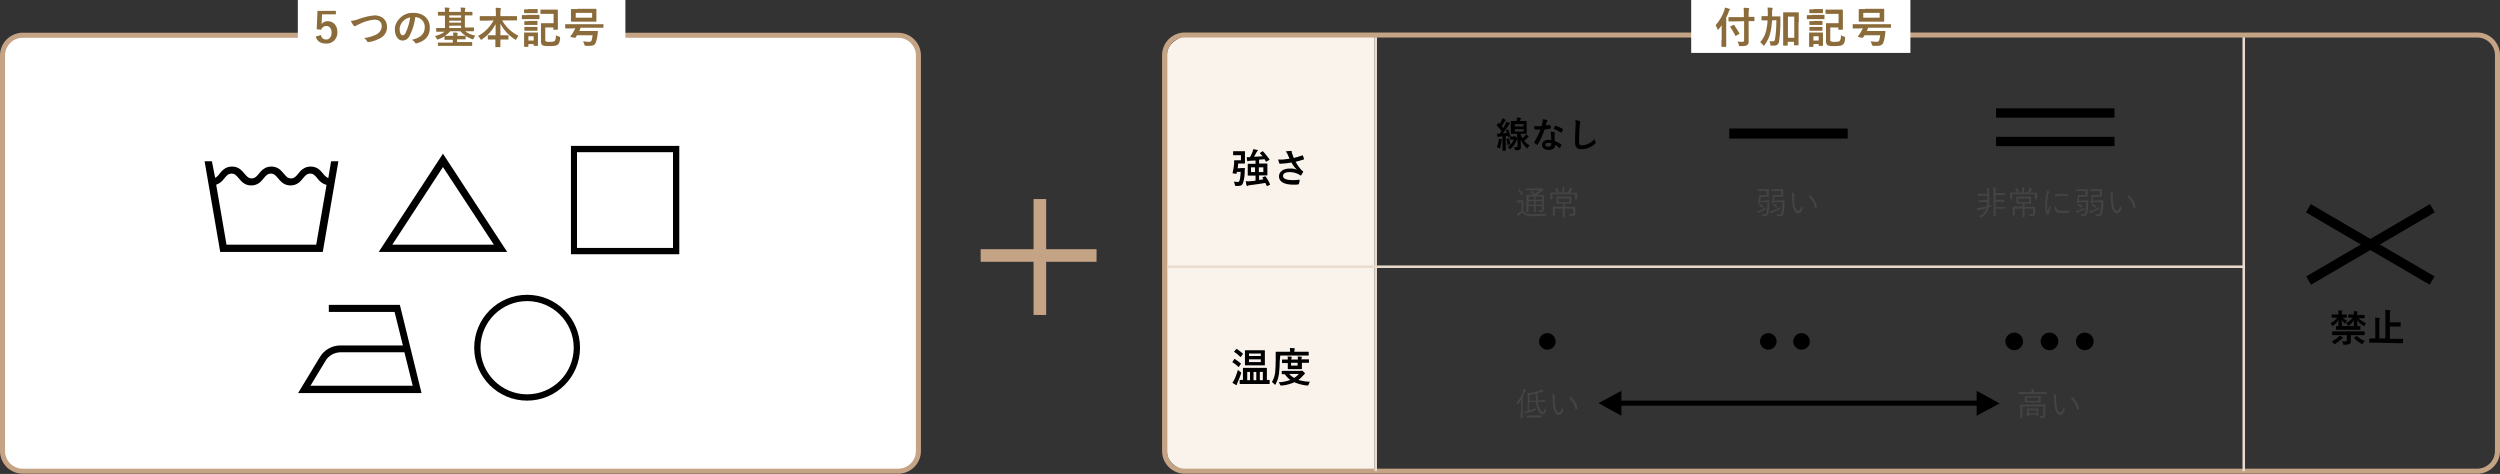 <svg id="img_laundry_06.svg" xmlns="http://www.w3.org/2000/svg" viewBox="0 0 992.2 188.1"><rect x="0" y="0" width="992.2" height="188.1" fill="#333333" stroke="none"/><style>.st0{fill:#f9f3ec}.st1{fill:none}.st1,.st2{stroke:#c5a486;stroke-width:2}.st2,.st3{fill:#fff}.st4{fill:#8b6b39}.st5{fill:#444}.st6{fill:#010101}.st7{fill:#c5a486}.st8{fill:#e9dbcd}</style><path id="長方形_1290-2_1_" class="st0" d="M475.4 13.5h70.1v174h-70.1c-6.7 0-12.2-3.6-12.2-8v-158c0-4.4 5.5-8 12.2-8z"/><path id="長方形_1290" class="st1" d="M470.2 13.9h513c4.4 0 8 3.6 8 8V179c0 4.4-3.6 8-8 8h-513c-4.4 0-8-3.6-8-8V21.9c0-4.4 3.6-8 8-8z"/><path id="長方形_1290-2" class="st2" d="M9 14h347.5c4.4 0 8 3.6 8 8v157c0 4.4-3.6 8-8 8H9c-4.4 0-8-3.6-8-8V22c0-4.4 3.6-8 8-8z"/><path id="長方形_1372" class="st3" d="M671.2 0h87v21h-87z"/><path id="長方形_1372-2" class="st3" d="M118.2 0h130v21h-130z"/><path id="h2" class="st4" d="M133.3 4.3H126l-.3 7.3 1.8.2c.2-.9 1.1-1.5 2-1.5 1.2 0 2.1 1 2.1 2.6 0 1.8-.9 2.8-2.2 2.8-1 0-1.9-.7-2-1.8l-2.1.6c.5 1.9 2 2.8 4.2 2.8 2.3.1 4.3-1.7 4.4-4.1v-.5c0-2.6-1.6-4.3-3.9-4.3-.9 0-1.8.4-2.4 1.1 0-.4.1-.8.1-1.2l.1-2.6h5.5V4.3zm5.9 4c.3.6.7 1.2 1.1 1.8.1.2.3.3.5.3s.3-.1.5-.2l1.2-.6c1.9-1 4-1.6 6.1-1.8 1.9 0 2.9 1 2.9 2.6 0 1.5-1 2.8-2.4 3.4-1.5.7-3 1.1-4.6 1.3.5.3.9.8 1.2 1.3.1.3.3.3.6.3 1.5-.2 3-.7 4.3-1.4 1.9-.8 3.1-2.7 3-4.7 0-2.7-2-4.5-5-4.5-2.1.2-4.2.7-6.1 1.4-1 .4-2.1.7-3.3.8zm25.6-1.5c2.1 0 3.8 1.8 3.8 3.9 0 3.2-2.3 4.4-5.1 5.1.5.3.9.6 1.2 1.1.1.3.4.4.7.3 3.5-1 5.2-3 5.2-6.2 0-3.4-2.4-5.9-6.5-5.9-2.1-.1-4.1.7-5.5 2.2-1.2 1.2-1.9 2.7-1.9 4.4 0 2.8 1.5 4.4 3 4.4 1.3 0 2.4-.8 2.9-2 1.2-2.3 1.9-4.7 2.2-7.3zm-2 .1c-.3 2.1-.9 4.2-1.8 6.1-.2.6-.7 1-1.3 1-.5 0-1.1-.9-1.1-2.4 0-1.2.5-2.3 1.3-3.1.8-.9 1.8-1.4 2.9-1.6zm13.8 5.6c-1.2.9-2.5 1.5-4 1.8.3.3.5.6.7 1 0 .2.2.3.3.4.1 0 .3-.1.4-.1.8-.3 1.7-.7 2.4-1.2v1.2c0 .2 0 .2.2.2h3.1v1.1H174c-.2 0-.2 0-.2.2v.9c0 .2 0 .2.2.2h13.2c.2 0 .2 0 .2-.2v-1.1c0-.2 0-.2-.2-.2h-5.8v-1.1h3.2c.2 0 .2 0 .2-.2v-1.1c.8.5 1.7.9 2.5 1.2.1.1.3.1.4.1.1 0 .2-.1.3-.4.2-.4.4-.7.6-1.1-1.5-.2-2.8-.8-4-1.7h3.3c.2 0 .2 0 .2-.2v-1.1c0-.2 0-.2-.2-.2h-3.4V6.1h2.8c.2 0 .2 0 .2-.2v-1c0-.2 0-.2-.2-.2h-2.8c0-.4 0-.7.1-1.1.1-.1.1-.2.1-.3 0-.1-.1-.1-.2-.2-.6-.1-1.1-.1-1.7-.1.1.6.1 1.1.1 1.7h-4.7c0-.4 0-.8.1-1.1 0-.1.1-.2.1-.3 0-.1-.1-.2-.2-.2-.6-.1-1.1-.1-1.7-.1.1.6.1 1.1.1 1.7H174c-.2 0-.2 0-.2.2V6c0 .2 0 .2.2.2h2.6v4.9h-3.3c-.2 0-.2 0-.2.2v1.1c0 .2 0 .2.2.2h3.3v-.1zm0 1.7c.8-.5 1.5-1.1 2.1-1.8h4c.6.7 1.3 1.3 2.1 1.8h-3.3c0-.3 0-.6.1-.8 0-.1.1-.2.1-.2 0-.1-.1-.1-.2-.2-.6-.1-1.1-.1-1.7-.1.1.4.1.9.1 1.3h-1c-1.6.1-2.1 0-2.3 0zm1.7-3.1v-.9h4.7v.9h-4.7zm0-4.1v-.9h4.7V7h-4.7zm0 2v-.8h4.7V9h-4.7zm17.6-.9c-1.4 2.6-3.6 4.8-6.2 6.2.4.3.7.7.9 1.1 0 .2.2.3.3.4.1 0 .3-.1.4-.2 2.3-1.5 4.1-3.6 5.4-6V14h-2.9c-.2 0-.2 0-.2.2v1.3c0 .2 0 .2.2.2h2.8v2.8c0 .2 0 .2.2.2h1.6c.2 0 .2 0 .2-.2v-2.8h3c.2 0 .2 0 .2-.2v-1.3c0-.2 0-.2-.2-.2h-3V9.4c1.3 2.5 3.3 4.7 5.7 6.2.1.1.2.2.4.2.2-.1.3-.2.3-.4.2-.4.5-.9.8-1.2-2.7-1.3-5-3.4-6.5-6.1h5.7c.2 0 .2 0 .2-.2V6.6c0-.2 0-.2-.2-.2h-6.4V5.2c0-.5 0-1 .1-1.4.1-.1.1-.3.1-.4 0-.1-.1-.2-.2-.2-.6-.1-1.3-.1-1.9-.1.1.7.1 1.5.1 2.2v1.1h-6.2c-.2 0-.2 0-.2.2V8c0 .2 0 .2.2.2h2.2l3.1-.1zm23.8-2.6v3.7h-4.8c-.2 0-.2 0-.2.2v6.8c-.1.6.1 1.2.5 1.7.4.3 1.2.4 2.8.4 2.2 0 3.1-.2 3.5-.7.4-.4.7-1 .8-2.4 0-.5 0-.6-.5-.7-.4-.1-.8-.3-1.2-.5.1.7 0 1.5-.4 2.2-.3.3-.8.4-2 .4-.5.1-1.1 0-1.6-.2-.2-.2-.3-.5-.2-.8v-4.7h3.2v.7c0 .2 0 .2.2.2h1.4c.2 0 .2 0 .2-.2V4c0-.2 0-.2-.2-.2h-6.5c-.2 0-.2 0-.2.2v1.3c0 .2 0 .2.2.2h5zm-6.2 8.9v-1.3c0-.2 0-.2-.2-.2h-5.1c-.2 0-.2 0-.2.2v5.3c0 .2 0 .2.2.2h1.3c.2 0 .2 0 .2-.2v-.9h2.1v.5c0 .2 0 .2.2.2h1.3c.2 0 .2 0 .2-.2v-3.6zm-1.7 0v1.7h-2.1v-1.7h2.1zM209.1 6h-1.8c-.1 0-.2 0-.2.2v1.2c0 .2 0 .2.2.2h6.6c.1 0 .2 0 .2-.2V6.1c0-.2 0-.2-.2-.2h-4.8zm.6-2.3h-1.5c-.2 0-.2 0-.2.2V5c0 .2 0 .2.2.2h5c.2 0 .2 0 .2-.2V3.8c0-.2 0-.2-.2-.2h-3.5zm.1 7h-1.5c-.2 0-.2 0-.2.2V12c0 .2 0 .2.2.2h4.8c.2 0 .2 0 .2-.2v-1.1c0-.2 0-.2-.2-.2h-3.3zm0-2.3h-1.5c-.2 0-.2 0-.2.2v1.1c0 .2 0 .2.2.2h4.8c.2 0 .2 0 .2-.2V8.5c0-.2 0-.2-.2-.2h-3.3zm18.5 2.8c-.5 1.2-1.1 2.2-1.9 3.2-.1.2-.1.2.2.3l1.4.3c.2.1.3 0 .4-.1l.6-.9h6.2c-.1.7-.2 1.4-.4 2-.1.4-.6.7-1 .6-.8 0-1.6-.1-2.4-.2.2.4.4.8.5 1.2.1.5.1.5.7.6h1.5c1.2 0 2-.3 2.4-1.4.3-.8.5-1.7.6-2.6l.2-1.7c0-.2 0-.2-.2-.2h-7.2c.2-.4.4-.8.5-1.3h8.9c.2 0 .2 0 .2-.2v-1c0-.2 0-.2-.2-.2h-14.8c-.2 0-.2 0-.2.2v1.3c0 .2 0 .2.2.2h2.1l1.7-.1zm.8-7.6h-2.3c-.2 0-.2 0-.2.2v4.6c0 .2 0 .2.2.2h9.7c.2 0 .2 0 .2-.2V3.7c0-.2 0-.2-.2-.2h-7.4zM235 7h-6.5V5.1h6.5V7z"/><path id="h2-2" class="st4" d="M692.2 8.4V16c0 .4-.2.6-.6.6-.5 0-1.3 0-2-.1.2.4.4.9.5 1.3.1.5.1.5.6.5 1.6 0 2.4-.1 2.7-.4.5-.4.7-1 .6-1.6V8.4h2.1c.2 0 .2 0 .2-.2V6.9c0-.2 0-.2-.2-.2H694V5.5c0-.6 0-1.1.1-1.7.1-.1.1-.2.1-.4 0-.1-.1-.2-.3-.2-.6-.1-1.2-.1-1.9-.1.1.8.1 1.6.1 2.4v1.3h-5.9c-.2 0-.2 0-.2.2v1.3c0 .2 0 .2.2.2h2.3l3.7-.1zm-9 7.4v2.6c0 .2 0 .2.2.2h1.5c.2 0 .2 0 .2-.2V7c.4-.8.7-1.5 1-2.3 0-.3.2-.5.3-.7.1-.1.2-.2.2-.3 0-.1-.1-.2-.3-.2-.6-.2-1.1-.4-1.7-.5-.1.4-.1.8-.3 1.2-.7 2.1-1.9 4.1-3.4 5.8.3.5.5 1 .7 1.5 0 .1.1.2.2.3.1 0 .2-.1.3-.2.4-.5.9-1.1 1.2-1.6v5.8h-.1zm7-2.3c.2-.1.2-.2.1-.3-.6-1.1-1.3-2.2-2-3.2-.1-.1-.2-.1-.3-.1h-.1l-1.1.6c-.2.1-.2.2-.1.3.8 1 1.4 2.2 2 3.3 0 .1.1.1.1.2.1 0 .1-.1.2-.1l1.2-.7zm23.7-4.7V5.1c0-.2 0-.2-.2-.2h-5.8c-.2 0-.2 0-.2.2v12.8c0 .2 0 .2.2.2h1.4c.2 0 .2 0 .2-.2v-1.3h2.5v1.2c0 .2 0 .2.2.2h1.4c.2 0 .2 0 .2-.2v-9h.1zm-1.8-2.2V15h-2.5V6.6h2.5zM705 8c0 2.4-.1 4.9-.5 7.3-.1.9-.3 1.1-.8 1.1s-.9 0-1.4-.1c.2.4.3.8.3 1.2 0 .6 0 .6.5.6h.9c1.1.1 2-.6 2.1-1.7v-.2c.4-2.6.5-5.3.5-7.9V6.7c0-.2 0-.2-.2-.2h-3.1v-1c0-.6 0-1.1.1-1.7.1-.2.1-.3.1-.5 0-.1-.1-.2-.2-.2-.5-.1-1.2-.1-1.8-.1.1.8.1 1.6.1 2.4v1h-2.3c-.2 0-.2 0-.2.2v1.3c0 .2 0 .2.2.2h2.2c0 1.5-.3 2.9-.6 4.3-.4 1.6-1.2 3.1-2.3 4.3.4.3.8.8 1.1 1.2l.3.3c.1-.1.3-.2.3-.3 1.1-1.5 1.9-3.1 2.3-4.9.4-1.6.6-3.3.7-4.9L705 8zm24.7-2.5v3.7h-4.8c-.2 0-.2 0-.2.2v6.8c-.1.6.1 1.2.5 1.7.4.3 1.3.4 2.8.4 2.2 0 3.1-.2 3.5-.7.4-.4.7-1 .8-2.4 0-.5 0-.6-.5-.7-.4-.1-.8-.3-1.2-.5.1.7 0 1.5-.4 2.2-.3.3-.8.4-2 .4-.5.1-1.1 0-1.6-.2-.2-.2-.3-.5-.2-.8v-4.7h3.2v.7c0 .2 0 .2.2.2h1.4c.2 0 .2 0 .2-.2V4c0-.2 0-.2-.2-.2h-6.5c-.2 0-.2 0-.2.2v1.3c0 .2 0 .2.2.2h5zm-6.2 8.9v-1.3c0-.2 0-.2-.2-.2h-5.1c-.2 0-.2 0-.2.2v5.3c0 .2 0 .2.2.2h1.3c.2 0 .2 0 .2-.2v-.9h2.1v.5c0 .2 0 .2.2.2h1.3c.2 0 .2 0 .2-.2v-3.6zm-1.7 0v1.7h-2.1v-1.7h2.1zM719.1 6h-1.8c-.1 0-.2 0-.2.2v1.2c0 .2 0 .2.2.2h6.6c.1 0 .2 0 .2-.2V6.1c0-.2 0-.2-.2-.2h-4.8zm.7-2.3h-1.5c-.2 0-.2 0-.2.2V5c0 .2 0 .2.2.2h5c.2 0 .2 0 .2-.2V3.8c0-.2 0-.2-.2-.2h-3.5zm0 7h-1.5c-.2 0-.2 0-.2.2V12c0 .2 0 .2.2.2h4.8c.2 0 .2 0 .2-.2v-1.1c0-.2 0-.2-.2-.2h-3.3zm0-2.3h-1.5c-.2 0-.2 0-.2.2v1.1c0 .2 0 .2.2.2h4.8c.2 0 .2 0 .2-.2V8.5c0-.2 0-.2-.2-.2h-3.3zm19.5 2.8c-.5 1.2-1.1 2.2-1.9 3.2-.1.2-.1.2.2.3l1.4.3c.2.1.3 0 .4-.1l.6-.9h6.2c-.1.7-.2 1.4-.4 2-.1.4-.6.7-1 .6-.8 0-1.6-.1-2.4-.2.2.4.4.8.5 1.2.1.5.1.5.7.6h1.5c1.2 0 2-.3 2.4-1.4.3-.8.5-1.7.6-2.6l.2-1.7c0-.2 0-.2-.2-.2h-7.2c.2-.4.4-.8.5-1.3h8.9c.2 0 .2 0 .2-.2v-1c0-.2 0-.2-.2-.2h-14.8c-.2 0-.2 0-.2.2v1.3c0 .2 0 .2.2.2h2.1l1.7-.1zm.9-7.6h-2.3c-.2 0-.2 0-.2.2v4.6c0 .2 0 .2.2.2h9.7c.2 0 .2 0 .2-.2V3.7c0-.2 0-.2-.2-.2h-7.4zM746 7h-6.5V5.1h6.5V7z"/><path id="シェイプ_1415" d="M128.1 100l6.2-36h-2.9l-1.1 6.7c-.8-.4-1.5-1-2-1.7-1.1-1.3-2.4-2.9-5-2.9s-4 1.6-5 2.9c-1 1.2-1.6 1.8-2.8 1.8s-1.8-.6-2.8-1.8c-1.1-1.3-2.4-2.9-5-2.9s-4 1.6-5 2.9c-1 1.2-1.6 1.8-2.8 1.8-1.2 0-1.8-.6-2.8-1.8-1.1-1.3-2.4-2.9-5-2.9s-4 1.6-5 2.9c-.4.6-1 1.2-1.7 1.6L84.1 64h-2.9l6.2 36h40.7zm-39-29.3c1-1.2 1.6-1.8 2.8-1.8s1.8.6 2.8 1.8c1.1 1.3 2.4 2.9 5 2.9s4-1.6 5-2.9c1-1.2 1.6-1.8 2.8-1.8s1.8.6 2.8 1.8c1.1 1.3 2.4 2.9 5 2.9s4-1.6 5-2.9c1-1.2 1.6-1.8 2.8-1.8s1.8.6 2.8 1.8c.9 1.3 2.2 2.3 3.7 2.7l-4.1 23.7H89.9l-4.1-23.8c1.3-.4 2.5-1.4 3.3-2.6z"/><path id="シェイプ_1415-2" d="M175.8 61l-25.5 39h51l-25.5-39zm0 5.3L196 97.1h-40.3l20.1-30.8z"/><path id="シェイプ_1415-3" d="M269.6 57.9h-43v43h43v-43zm-2.5 40.5H229v-38h38.1v38z"/><path id="シェイプ_1416" d="M158.7 121h-28.2v2.8h26.1l3.3 13.3h-24.8c-3.4 0-6.5 1.8-8.2 4.7l-8.6 14.2h49l-8.6-35zm-29.5 22.2c1.2-2.1 3.5-3.3 5.9-3.4h25.4l3.3 13.3h-40.6l6-9.9z"/><path id="シェイプ_1415-4" d="M209.2 159c11.6 0 21-9.4 21-21s-9.4-21-21-21-21 9.4-21 21 9.4 21 21 21zm0-39.5c10.2 0 18.5 8.3 18.5 18.5s-8.3 18.5-18.5 18.5-18.5-8.3-18.5-18.5 8.3-18.5 18.5-18.5z"/><path id="通常" class="st5" d="M609.9 77.4c.7-.5 1.3-.9 1.9-1.5.1-.1.3-.2.5-.3.1 0 .2-.1.2-.2 0-.2-.1-.3-.3-.4-.1-.1-.2-.2-.4-.3-.1 0-.1 0-.2.1h-5.9c-.1 0-.1 0-.1.1v.5c0 .1 0 .1.1.1h5.4c-.6.5-1.2 1-1.8 1.4-.4-.4-.9-.7-1.4-1-.1-.1-.1-.1-.2 0l-.3.2c-.1.1-.1.2 0 .2.5.3 1 .6 1.5 1h-3c-.1 0-.1 0-.1.1v6.7c0 .1 0 .1.1.1h.6c.1 0 .1 0 .1-.1v-2.3h2.2V84c0 .1 0 .1.1.1h.5c.1 0 .1 0 .1-.1v-2.2h2.5V83c.1.2-.1.4-.3.5h-1.1c.1.2.2.3.2.5s.1.2.3.2c.4.1.9 0 1.3-.2.2-.2.3-.5.3-.8v-5.7c0-.1 0-.1-.1-.1h-2.7zm2.1 3.8h-2.5v-1.3h2.5v1.3zm0-1.9h-2.5V78h2.5v1.3zm-3.1 0h-2.2V78h2.2v1.3zm0 1.9h-2.2v-1.3h2.2v1.3zm-4.3-.4v-1.2s0-.1-.1-.1h-2.4c-.1 0-.1 0-.1.1v.6c0 .1 0 .1.1.1h1.8v3.2c-.3.4-.7.7-1.1 1-.2.2-.5.4-.8.5.1.3.2.5.4.7 0 .1.1.1.2.1s.1 0 .1-.1c.1-.1.1-.2.2-.3.5-.4.9-.8 1.3-1.3.2.6.7 1 1.2 1.3 1 .3 2.1.5 3.2.4 1.3 0 3-.1 4.7-.2.3 0 .3 0 .3-.3 0-.2.1-.4.2-.6-1.9.2-3.7.3-5.6.3-.9.1-1.8-.1-2.6-.3-.5-.2-1-.7-1.1-1.2l.1-2.7zm-2.1-5.6c-.1.1-.2.1-.1.2.6.6 1 1.2 1.4 1.9 0 .1.1.1.2 0l.3-.2c.1-.1.1-.1.1-.2-.4-.7-.9-1.3-1.5-1.8-.1-.1-.1-.1-.2 0l-.2.1zM621 82v-1.2h2.5c.1 0 .1 0 .1-.1v-2.6c0-.1 0-.1-.1-.1h-5.6c-.1 0-.1 0-.1.1v2.6c0 .1 0 .1.1.1h2.4V82h-3.9c-.1 0-.1 0-.1.1v3.4c0 .1 0 .1.1.1h.6c.1 0 .1 0 .1-.1v-2.7h3.1v3.4c0 .1 0 .1.1.1h.6c.1 0 .1 0 .1-.1v-3.4h3.4v1.7c0 .2-.1.4-.3.5h-.2c-.2 0-.7 0-1.1-.1.1.1.2.3.2.5.1.3.1.3.3.3.5.1 1.1 0 1.6-.2.2-.2.3-.5.3-.8v-2.5c0-.1 0-.1-.1-.1h-1.9L621 82zm1.9-1.8h-4.4v-1.4h4.4v1.4zm3.1-3v-.6c0-.1 0-.1-.1-.1h-2.8c.2-.3.4-.6.6-1 .1-.1.1-.2.2-.3.1 0 .1-.1.1-.2s-.1-.1-.2-.2c-.2-.1-.5-.1-.8-.2 0 .2-.1.4-.2.6-.2.4-.4.8-.7 1.2h-1.3v-.7c0-.3 0-.7.1-1 0-.1.1-.2.1-.2 0-.1-.1-.1-.1-.1-.3 0-.6-.1-.9-.1.1.5.1.9.1 1.4v.7h-4.7c-.1 0-.1 0-.1.1v2.4c0 .1 0 .1.1.1h.6c.1 0 .1 0 .1-.1v-1.8h9V79c0 .1 0 .1.1.1h.6c.1 0 .1 0 .1-.1v-1.3l.1-.5zm-8.7-2.3c-.2.1-.2.1-.1.2.3.4.6.8.8 1.2 0 .1.1.1.2 0l.4-.2c.1-.1.2-.1.1-.2-.2-.4-.5-.8-.8-1.2-.1-.1-.1-.1-.2 0l-.4.2z"/><path id="弱い" class="st5" d="M704 79.7c.1-.4.1-.9.2-1.6h3.4c.1 0 .1 0 .1-.1v-2.8c0-.1 0-.1-.1-.1h-4.5c-.1 0-.1 0-.1.1v.5c0 .1 0 .1.1.1h3.8v1.6h-3.2c-.1 0-.1 0-.1.1v.8c-.1.7-.2 1.4-.4 2.1 0 .1 0 .2.3.2.4.1.4.1.4-.1 0-.1 0-.2.1-.3h3.4c0 1.5-.1 3.1-.5 4.6-.1.3-.4.4-.7.3-.4 0-.7 0-1.1-.1.1.2.2.3.2.5 0 .3 0 .3.3.3h.8c.5 0 1-.2 1.3-.7.4-1.3.6-2.6.5-4 .1-.6.1-1.2.1-1.5 0-.1 0-.1-.1-.1h-1.3l-2.9.2zm-5.5 0c.1-.5.2-1.1.3-1.6h3.1c.1 0 .1 0 .1-.1v-2.8c0-.1 0-.1-.1-.1h-4.2c-.1 0-.1 0-.1.1v.5c0 .1 0 .1.1.1h3.5v1.6h-2.9s-.1 0-.1.1c0 .3 0 .6-.1.8-.1.7-.2 1.4-.4 2.1 0 .2 0 .2.3.2s.4.1.4-.1c0-.1.1-.2.1-.3h3c0 1.5-.2 3.1-.5 4.6-.2.2-.5.4-.8.3-.3 0-.7 0-1-.1.1.2.2.3.2.5 0 .3 0 .3.2.3h.8c.5 0 1.1-.3 1.3-.8.4-1.3.6-2.6.5-3.9 0-.5 0-1.1.1-1.5 0-.1 0-.1-.1-.1H701l-2.5.2zm8 3v-.5c-.9.6-1.9 1-2.9 1.4-.3.1-.6.2-1 .3.1.2.2.5.3.7 0 .1.1.1.1.1.1 0 .1 0 .1-.1.1-.1.3-.2.5-.3.9-.4 1.7-.8 2.5-1.2.4 0 .5-.2.4-.4.1 0 0 0 0 0zm-5.7.1v-.5c-.8.5-1.6.9-2.4 1.2-.4.1-.7.3-1.1.3.1.2.2.4.3.7 0 .1.1.1.1.1.1 0 .1 0 .1-.1.1-.1.3-.2.5-.3.8-.3 1.5-.7 2.3-1.1.2.1.3-.1.2-.3zm2.9-1.6c-.1.1-.1.1 0 .2.4.3.9.6 1.2 1 .1.1.1.1.2-.1l.2-.3c.1-.1.1-.1 0-.2-.4-.4-.8-.7-1.3-.9-.1-.1-.2-.1-.2 0l-.1.3zm-3.9.8c.1-.1.1-.1 0-.2-.4-.4-.8-.7-1.3-.9-.1-.1-.1 0-.2.1l-.2.2c-.1.1-.1.2 0 .2.4.3.8.6 1.2 1 .1.1.1.1.2-.1l.3-.3zm11.3-5.7c.1.4.1.8.1 1.2 0 1.2.1 2.4.2 3.6.3 2 1.1 3.6 2.2 3.6.9 0 1.6-1 1.9-2 0-.1 0-.3-.1-.3-.2-.2-.3-.4-.4-.7-.4 1.2-.9 2-1.4 2-.6 0-1.2-1.1-1.4-2.7-.1-1-.2-2-.2-2.9 0-.4 0-.8.1-1.2v-.2c0-.1-.1-.1-.1-.1-.2-.1-.5-.2-.9-.3zm6.7 1.7c1.3 1.2 2.2 2.8 2.5 4.5 0 .1.1.1.1.1l.6-.3c.1 0 .1-.1.1-.2-.3-1.7-1.2-3.3-2.5-4.5h-.2c-.3.1-.4.2-.6.4z"/><path id="非常に弱い" class="st5" d="M789.4 76.5c0-.5 0-1 .1-1.5 0-.1.1-.2.1-.2 0-.1-.1-.1-.2-.1-.2 0-.5-.1-.8-.1.1.7.1 1.4.1 2.1v.2h-3.6c-.1 0-.1 0-.1.1v.6c0 .1 0 .1.1.1h3.6v1.7h-3.3c-.1 0-.1 0-.1.1v.6c0 .1 0 .1.1.1h3.3c0 .5-.1 1.1-.1 1.6-1 .3-2 .5-2.9.7-.4.1-.7.1-1.1.2 0 .2.1.5.2.7 0 .1.1.2.1.2.1 0 .1 0 .2-.1.2-.1.4-.2.7-.2.9-.2 1.7-.4 2.6-.7-.1.2-.1.4-.2.6-.5 1.3-1.5 2.2-2.8 2.6.2.1.3.2.4.4 0 .1.1.2.2.2s.2 0 .2-.1c1.3-.6 2.2-1.6 2.7-2.9.1-.4.2-.7.3-1.1l.9-.3c.2-.1.2-.1.2-.3 0-.2 0-.3.1-.5-.4.1-.7.2-1 .3.1-.7.1-1.5.1-2.5l-.1-2.5zm6.5 5.8c0-.1 0-.1-.1-.1H792v-2.1h3.3c.1 0 .1 0 .1-.1v-.6c0-.1 0-.1-.1-.1H792v-1.9h3.7c.1 0 .1 0 .1-.1v-.6c0-.1 0-.1-.1-.1H792v-.5c0-.4 0-.9.1-1.3 0-.1.1-.1.1-.2s-.1-.1-.2-.1c-.3 0-.6-.1-.9-.1.1.6.1 1.2.1 1.8v9.6c0 .1 0 .1.1.1h.6c.1 0 .1 0 .1-.1v-3h3.9c.1 0 .1 0 .1-.1l-.1-.4zm7.6-.3v-1.2h2.5c.1 0 .1 0 .1-.1v-2.6c0-.1 0-.1-.1-.1h-5.6c-.1 0-.1 0-.1.1v2.6c0 .1 0 .1.1.1h2.4V82h-3.9c-.1 0-.1 0-.1.1v3.4c0 .1 0 .1.1.1h.6c.1 0 .1 0 .1-.1v-2.7h3.1v3.4c0 .1 0 .1.1.1h.6c.1 0 .1 0 .1-.1v-3.4h3.4v1.7c0 .2-.1.4-.3.5h-.2c-.2 0-.7 0-1.1-.1.1.1.2.3.2.5.1.3.1.3.3.3.5.1 1.1 0 1.6-.2.2-.2.3-.5.3-.8v-2.5c0-.1 0-.1-.1-.1h-1.9l-2.2-.1zm1.9-1.8H801v-1.4h4.4v1.4zm3.1-3v-.6c0-.1 0-.1-.1-.1h-2.8c.2-.3.4-.6.6-1 .1-.1.1-.2.2-.3.1 0 .1-.1.1-.2s-.1-.1-.2-.2c-.2-.1-.5-.1-.8-.2 0 .2-.1.4-.2.6-.2.4-.4.8-.7 1.2h-1.3v-.7c0-.3 0-.7.1-1 0-.1.1-.2.1-.2 0-.1-.1-.1-.1-.1-.3 0-.6-.1-.9-.1.1.5.1.9.1 1.4v.7h-4.7c-.1 0-.1 0-.1.1v2.4c0 .1 0 .1.1.1h.6c.1 0 .1 0 .1-.1v-1.8h9V79c0 .1 0 .1.1.1h.6c.1 0 .1 0 .1-.1v-1.3l.1-.5zm-8.7-2.3c-.2.1-.2.1-.1.2.3.4.6.8.8 1.2 0 .1.1.1.2 0l.4-.2c.1-.1.2-.1.1-.2-.2-.4-.5-.8-.8-1.2-.1-.1-.1-.1-.2 0l-.4.2zm12.6.7c0 .5-.1 1-.2 1.4-.3 1.5-.5 2.9-.5 4.4 0 1.3.2 2.6.6 3.8 0 .1.1.1.1.1.2 0 .4-.1.6-.1.1 0 .1-.1.1-.1v-.6c.3-.8.5-1.4.8-2.1 0-.1.1-.1.1-.2s0-.1-.1-.1c-.1-.2-.2-.3-.3-.5-.4.9-.6 1.5-1 2.2-.2-.7-.2-1.5-.2-2.2 0-1.5.2-3 .6-4.5 0-.2.1-.5.3-.7.1-.1.1-.1.1-.2s-.1-.2-.2-.2c-.2-.2-.5-.3-.8-.4zm2.9 6.6c0 .6.2 1.1.5 1.6.6.6 1.4.8 2.9.8.8 0 1.6-.1 2.3-.2.2 0 .2 0 .2-.2v-.6c0-.1 0-.2-.1-.1-.8.1-1.7.2-2.6.2-1.5 0-2.3-.4-2.4-1.4 0-.1 0-.2-.1-.1h-.7zm.4-4.2c.9-.2 1.8-.3 2.7-.3.7 0 1.6 0 2.1.1.1 0 .1 0 .1-.1v-.6c0-.1 0-.1-.2-.1-.4 0-1.1-.1-1.9-.1-.9 0-1.8.1-2.8.2-.1 0-.2.1-.2.2.2.1.2.3.2.7zm14.8 1.7c.1-.4.1-.9.2-1.6h3.4c.1 0 .1 0 .1-.1v-2.8c0-.1 0-.1-.1-.1h-4.5c-.1 0-.1 0-.1.1v.5c0 .1 0 .1.1.1h3.8v1.6h-3.2c-.1 0-.1 0-.1.1v.8c-.1.7-.2 1.4-.4 2.1 0 .1 0 .2.3.2.4.1.4.1.4-.1 0-.1 0-.2.1-.3h3.4c0 1.5-.1 3.1-.5 4.6-.1.3-.4.4-.7.3-.4 0-.7 0-1.1-.1.1.2.2.3.2.5 0 .3 0 .3.3.3h.8c.5 0 1-.2 1.3-.7.4-1.3.6-2.6.5-4 .1-.6.1-1.2.1-1.5 0-.1 0-.1-.1-.1h-1.3l-2.9.2zm-5.5 0c.1-.5.2-1.1.3-1.6h3.1c.1 0 .1 0 .1-.1v-2.8c0-.1 0-.1-.1-.1h-4.2c-.1 0-.1 0-.1.1v.5c0 .1 0 .1.1.1h3.5v1.6h-2.9s-.1 0-.1.1c0 .3 0 .6-.1.8-.1.7-.2 1.4-.4 2.1 0 .2 0 .2.3.2s.4.1.4-.1c0-.1.1-.2.1-.3h3c0 1.5-.2 3.1-.5 4.6-.2.2-.5.4-.8.3-.3 0-.7 0-1-.1.1.2.2.3.2.5 0 .3 0 .3.2.3h.8c.5 0 1.1-.3 1.3-.8.4-1.3.6-2.6.5-3.9 0-.5 0-1.1.1-1.5 0-.1 0-.1-.1-.1h-1.2l-2.5.2zm8 3v-.5c-.9.6-1.9 1-2.9 1.4-.3.1-.6.2-1 .3.1.2.2.5.3.7 0 .1.1.1.1.1.1 0 .1 0 .1-.1.1-.1.3-.2.5-.3.9-.4 1.7-.8 2.5-1.2.4 0 .5-.2.4-.4.1 0 0 0 0 0zm-5.7.1v-.5c-.8.5-1.6.9-2.4 1.2-.4.1-.7.3-1.1.3.1.2.2.4.3.7 0 .1.1.1.1.1.1 0 .1 0 .1-.1.1-.1.3-.2.5-.3.8-.3 1.5-.7 2.3-1.1.2.1.3-.1.2-.3zm2.9-1.6c-.1.1-.1.1 0 .2.4.3.9.6 1.2 1 .1.1.1.1.2-.1l.2-.3c.1-.1.1-.1 0-.2-.4-.4-.8-.7-1.3-.9-.1-.1-.2-.1-.2 0l-.1.3zm-3.9.8c.1-.1.1-.1 0-.2-.4-.4-.8-.7-1.3-.9-.1-.1-.1 0-.2.1l-.2.2c-.1.1-.1.2 0 .2.4.3.8.6 1.2 1 .1.1.1.1.2-.1l.3-.3zm11.3-5.7c.1.4.1.8.1 1.2 0 1.2.1 2.4.2 3.6.3 2 1.1 3.6 2.2 3.6.9 0 1.6-1 1.9-2 0-.1 0-.3-.1-.3-.2-.2-.3-.4-.4-.7-.4 1.2-.9 2-1.4 2-.6 0-1.2-1.1-1.4-2.7-.1-1-.2-2-.2-2.9 0-.4 0-.8.1-1.2v-.2c0-.1-.1-.1-.1-.1-.2-.1-.5-.2-.9-.3zm6.7 1.7c1.3 1.2 2.2 2.8 2.5 4.5 0 .1.1.1.1.1l.6-.3c.1 0 .1-.1.1-.2-.3-1.7-1.2-3.3-2.5-4.5h-.2c-.3.1-.4.2-.6.4z"/><path id="低い" class="st5" d="M611.5 159.5c1.2-.1 1.6-.1 1.7-.1.1 0 .1 0 .1-.1v-.5c0-.1 0-.1-.1-.1s-.5.1-1.7.1l-1.1.1c-.1-.8-.2-1.7-.3-2.8l1.8-.6c.2-.1.3-.1.5-.1.1 0 .1 0 .2-.1 0-.1 0-.1-.1-.2l-.6-.6c-.2.2-.4.3-.6.4-1.4.6-2.8.9-4.3 1.2-.2-.1-.5-.2-.8-.2.1.5.1 1 .1 1.6v5.7h-.2c-.4.1-.7.1-1.1.2.1.2.1.5.2.7 0 .1.1.1.1.1.1 0 .1 0 .1-.1.2-.1.3-.2.5-.2 1.2-.3 2.3-.6 3.4-1 .1 0 .3-.1.2-.3v-.6c-.9.3-1.8.6-2.7.8v-3.2l2.7-.1c.1.8.3 1.6.6 2.4.6 1.7 1.3 2.6 2.2 2.6.6 0 1-.5 1.2-1.6 0-.3 0-.3-.2-.4-.1-.1-.3-.2-.4-.3-.1.9-.3 1.5-.6 1.5-.4 0-.9-.6-1.4-2-.3-.7-.4-1.5-.6-2.2h1.2zm-4.4-.4v-2.3c.8-.1 1.6-.3 2.3-.5.1 1 .2 1.9.3 2.7l-2.6.1zm-3.6 4.9v2c0 .1 0 .1.1.1h.6c.1 0 .1 0 .1-.1v-8.5c.3-.7.6-1.3.9-2 0-.2.1-.4.3-.5.1 0 .1-.1.1-.2s0-.1-.1-.2c-.3-.1-.5-.2-.8-.3 0 .3-.1.6-.2.9-.5 1.7-1.4 3.3-2.6 4.6.1.2.3.3.3.5 0 .1.1.1.1.1.1 0 .1-.1.2-.1.4-.5.8-1 1.2-1.6v5.3h-.2zm8.2 1c0-.1 0-.1-.1-.1H606c-.1 0-.1 0-.1.1v.6c0 .1 0 .1.1.1h5.6c.1 0 .1 0 .1-.1v-.6zm4.4-8.7c.1.4.1.8.1 1.2 0 1.2.1 2.4.2 3.6.3 2 1.1 3.6 2.2 3.6.9 0 1.6-1 1.9-2 0-.1 0-.3-.1-.3-.2-.2-.3-.4-.4-.7-.4 1.2-.9 2-1.4 2-.6 0-1.2-1.1-1.4-2.7-.1-1-.2-2-.2-2.9 0-.4 0-.8.1-1.2v-.2c0-.1-.1-.1-.1-.1-.2-.1-.5-.2-.9-.3zm6.7 1.7c1.3 1.2 2.2 2.8 2.5 4.5 0 .1.1.1.1.1l.6-.3c.1 0 .1-.1.1-.2-.3-1.7-1.2-3.3-2.5-4.5h-.2c-.3.1-.4.2-.6.4z"/><path id="高い" class="st5" d="M809.9 158.1v-.8s0-.1-.1-.1h-6.1c-.1 0-.1 0-.1.1v2.3s0 .1.1.1h6.1c.1 0 .1 0 .1-.1v-1.5zm-.8 1h-4.7v-1.3h4.7v1.3zm-5.4 1.5h-1.8c-.1 0-.1 0-.1.1v5.3c0 .1 0 .1.1.1h.6c.1 0 .1 0 .1-.1v-4.7h8.4v3.4c0 .2-.1.4-.3.5h-.1c-.3 0-.7 0-1.1-.1.1.2.2.3.2.5s.1.3.3.3c.5.1 1 0 1.4-.2.2-.2.3-.5.3-.8v-4.3c0-.1 0-.1-.1-.1h-1.8l-6.1.1zm5.4 2.3v-.7c0-.1 0-.1-.1-.1h-4.5c-.1 0-.1 0-.1.1v2.9c0 .1 0 .1.1.1h.5c.1 0 .1 0 .1-.1v-.5h3.1v.4c0 .1 0 .1.1.1h.5c.1 0 .1 0 .1-.1v-2.1zm-.8 1.1h-3.1v-1.2h3.1v1.2zm4.1-8.3c0-.1 0-.1-.1-.1h-5.2v-.1c0-.2 0-.5.1-.7 0-.1.1-.2.1-.2 0-.1-.1-.1-.2-.1-.2 0-.5-.1-.9-.1.1.4.1.7.1 1.1v.1h-5c-.1 0-.1 0-.1.1v.6c0 .1 0 .1.1.1h10.9c.1 0 .1 0 .1-.1v-.6h.1zm2.7.6c.1.4.1.8.1 1.2 0 1.2.1 2.4.2 3.6.3 2 1.1 3.6 2.2 3.6.9 0 1.6-1 1.9-2 0-.1 0-.3-.1-.3-.2-.2-.3-.4-.4-.7-.4 1.2-.9 2-1.4 2-.6 0-1.2-1.1-1.4-2.7-.1-1-.2-2-.2-2.9 0-.4 0-.8.1-1.2v-.2c0-.1-.1-.1-.1-.1-.2-.1-.5-.2-.9-.3zm6.7 1.7c1.3 1.2 2.2 2.8 2.5 4.5 0 .1.1.1.1.1l.6-.3c.1 0 .1-.1.1-.2-.3-1.7-1.2-3.3-2.5-4.5h-.2c-.3.1-.4.2-.6.4z"/><path id="強さ" d="M501.4 71.2l-1.7.2v-1.8h3.1c.2 0 .2 0 .2-.2v-4.3c0-.2 0-.2-.2-.2h-3.1v-1.5c.8-.1 1.5-.2 2.2-.2.2.3.3.6.5.9 0 .1.1.1.1.1.1 0 .1-.1.2-.1l1-.6c.2-.1.2-.2.1-.3-.8-1.1-1.6-2.1-2.5-3.1-.1-.1-.2-.1-.3 0l-.8.5c-.2.1-.2.2-.1.3.3.4.7.7 1 1.1-1 .1-2.2.2-3.4.2.4-.6.7-1.3 1-1.8.1-.2.2-.3.3-.4.1-.1.2-.2.2-.3 0-.1-.1-.2-.2-.2-.5-.1-1-.2-1.6-.3-.1.4-.2.7-.3 1.1-.3.7-.6 1.4-1 2.1h-1.3c0 .5.1 1 .2 1.4 0 .1.1.2.2.2s.2 0 .3-.1c.2-.1.4-.1.6-.1.7 0 1.4-.1 2.2-.1V65h-2.9c-.2 0-.2 0-.2.2v4.3c0 .2 0 .2.2.2h2.9v2c-.7.1-1.4.2-2 .2-.6.1-1.2.1-1.9 0 .1.5.2 1.1.3 1.6 0 .1.1.3.3.3.1 0 .2 0 .3-.1.2-.1.4-.2.7-.2 2-.2 4.2-.6 6.2-.9.2.4.3.7.5 1.1.1.2.1.2.3.1l.9-.4c.2-.1.2-.1.1-.3-.4-1.1-1-2.1-1.7-3-.1-.2-.1-.2-.3-.1l-.8.3c-.2.1-.2.1-.1.3l.3.6zm0-2.9h-1.8v-1.9h1.8v1.9zm-4.9 0v-1.9h1.6v1.9h-1.6zm-5.3-1.5c.1-.6.2-1.2.2-1.9h2.5c.2 0 .2 0 .2-.2v-4.5c0-.2 0-.2-.2-.2h-4.3c-.2 0-.2 0-.2.2v1.2c0 .2 0 .2.2.2h2.9v2H490c-.2 0-.2.1-.2.2v1.1c-.1 1.2-.3 2.5-.6 3.7 0 .2 0 .2.7.3.8.1.8.1.9-.1l.1-.6h1.5c-.1 2.5-.4 3.5-.6 3.8-.2.2-.5.3-.7.2-.5 0-.9-.1-1.4-.1.2.4.3.8.4 1.2.1.5.1.5.4.5h.8c1.2 0 1.7-.3 2-1.1.5-1.5.7-3.1.7-4.7 0-.3 0-.8.1-1.1 0-.2 0-.2-.2-.2h-1l-1.7.1zm20.6-3.8c-.8.1-1.7.2-2.5.3-.5 0-1.2.1-2 0 .1.5.2 1 .4 1.4 0 .1.1.3.2.3.4 0 1.1-.1 1.6-.1 1.1-.1 2.1-.2 3.1-.4.5 1.1 1.2 2 2.1 2.8-.9-.3-1.9-.5-2.9-.4-2.6 0-4.2 1.3-4.2 3.1 0 2.1 2 3.3 5.8 3.3.6 0 1.2 0 1.8-.1.1 0 .3-.1.3-.2.2-.6.3-1.1.3-1.7-.8.1-1.7.2-2.6.2-2.5 0-4-.5-4-1.7 0-1 1-1.5 2.7-1.5 1.2 0 2.3.3 3.4.8.2.1.4.3.6.4.1.1.3.2.5.1.1 0 .1-.1.1-.2.2-.3.4-.7.6-1 .1-.1.1-.2.1-.3 0-.1-.1-.2-.2-.2-.1-.1-.3-.2-.4-.3-.9-1-1.8-2.2-2.4-3.4 1.1-.2 2.1-.6 3.2-.9.1 0 .2-.1.1-.2V63c-.1-.4-.2-.8-.4-1.2-.1-.2-.1-.2-.3-.1-1.1.4-2.2.7-3.3 1-.2-.4-.4-.8-.5-1.3-.1-.3-.2-.5-.3-.8v-.4c0-.2-.1-.3-.5-.3-.6 0-1.3.1-1.9.2.3.4.6.8.8 1.3.2.5.4 1 .7 1.6z"/><path id="線なし" d="M602.3 58c0 .3-.1.4-.5.4-.3 0-.7 0-1-.1.2.3.3.6.4.9.1.4.1.4.5.4.5.1 1 0 1.4-.2.4-.2.6-.7.5-1.1 0-.8 0-1.6-.1-2.8.6 1.2 1.4 2.3 2.4 3.2.1.1.2.2.3.2.1-.1.2-.2.2-.3.2-.3.4-.7.6-.9-.8-.5-1.5-1.1-2.1-1.8.4-.3.8-.6 1.1-1 .2-.2.3-.3.5-.4.1 0 .2-.1.2-.2s-.1-.2-.2-.3c-.3-.2-.5-.5-.8-.7-.1.2-.3.4-.5.6-.3.4-.7.7-1 1-.3-.6-.6-1.2-.8-1.8h2.4c.1 0 .1 0 .1-.2v-4.7c0-.2 0-.2-.1-.2h-2.6c.1-.2.1-.3.2-.5 0-.1.1-.2.2-.3.1-.1.1-.1.1-.2s0-.1-.3-.2c-.4-.1-.9-.1-1.3-.2 0 .3-.1.5-.1.8-.1.2-.1.4-.2.6h-2c-.1 0-.2 0-.2.2v4.7c0 .1 0 .2.2.2h2.3v1.7c-.1-.2-.2-.3-.4-.4-.1-.2-.3-.3-.5-.4-.1 0-.1 0-.2.1-.1 0-.2.1-.2.1h-1.4s.1-.1 0-.2c-.2-.8-.5-1.7-.8-2.5-.1-.1-.1-.2-.2-.1l-.6.2c-.2.1-.2.1-.1.2.1.3.2.6.4 1-.6 0-1.1.1-1.6.1.7-.9 1.4-2 2.2-3.1.1-.2.3-.4.4-.6.1 0 .2-.1.2-.2s-.1-.2-.2-.2c-.3-.2-.8-.4-1.2-.5-.1.3-.2.6-.4.9-.3.5-.6 1.1-.9 1.6l-.6-.7c.4-.6.8-1.3 1.2-1.9.1-.1.1-.2.3-.3.1 0 .1-.1.1-.2s-.1-.2-.2-.2c-.4-.2-.8-.4-1.2-.5-.1.3-.1.5-.2.7-.2.5-.5 1-.8 1.5l-.3-.3c-.1-.1-.1-.1-.3 0l-.5.7c-.1 0-.1.1-.1.2s0 .1.1.1c.7.6 1.3 1.3 1.8 2.1-.2.3-.5.7-.8 1.1-.3 0-.7 0-1-.1 0 .4.1.8.2 1.2 0 .1.1.2.2.2s.1 0 .2-.1c.2-.1.3-.1.5-.1l1.1-.1v5.5c0 .1 0 .2.1.2h1.1c.1 0 .1 0 .1-.2V54c.3 0 .6-.1.9-.1l.1.4c0 .2.1.2.2.1l.5-.1v.9c0 .1 0 .2.1.2h1.4c-.5 1.2-1.3 2.2-2.4 2.9.2.2.5.4.6.6l.3.3c.1 0 .3-.1.3-.2 1-.9 1.8-2 2.2-3.2.1-.2.2-.4.3-.5.1 0 .1-.1.1-.1l.1 2.8zm2.4-5.8h-3.5v-.9h3.5v.9zm-3.5-2.9h3.5v.9h-3.5v-.9zm-7.1 9.1c.3.1.5.2.8.4.1.1.2.1.3.2.1 0 .1-.1.2-.3.2-.8.4-1.7.5-2.5 0-.2.1-.4.1-.5 0-.1.1-.1.1-.2s-.1-.2-.2-.2c-.4-.1-.7-.2-1.1-.2v.9c-.2.8-.4 1.6-.7 2.4zm3.9-3.3c-.2.1-.2.1-.1.2.2.7.3 1.4.4 2.1 0 .2 0 .2.2.1l.7-.2c.2-.1.2-.1.2-.2-.1-.7-.3-1.4-.5-2.1-.1-.1-.1-.2-.2-.1l-.7.2zm17.7.5c-.4-.1-.7-.1-1.1-.1-1.6 0-2.6.8-2.6 2s1 2 2.6 2 2.6-.6 2.6-2c.6.3 1.2.7 1.7 1.2 0 .1.1.1.1.1.1 0 .1 0 .1-.1.2-.4.5-.7.6-1.1.1-.1 0-.2-.1-.3-.8-.5-1.6-1-2.5-1.3-.1-.8-.2-1.6-.1-2.4V53c0-.1.1-.2.1-.3 0-.1-.1-.2-.2-.2l-1.5-.3c.1.3.1.7.1 1 .1.7.1 1.5.2 2.4zm0 1.3v.3c0 .6-.5 1-1.1 1h-.1c-.8 0-1.2-.2-1.2-.7.1-.6.6-.9 1.2-.8.5 0 .9.1 1.2.2zm-2.2-7.1c.1-.4.2-.9.3-1.2 0-.2.1-.4.2-.5.1-.1.1-.2.1-.3 0-.1-.1-.2-.2-.2-.5-.1-1.1-.2-1.6-.3 0 .4 0 .8-.1 1.1-.1.5-.2 1-.4 1.6-.5.1-1.1.1-1.6.1-.4 0-.7 0-1.3-.1 0 .4.1.8.1 1.2 0 .2 0 .2.2.2h2.2c-.6 1.7-1.5 3.3-2.4 4.9 0 0-.1.1-.1.2s0 .1.1.2c.3.3.6.5 1 .7.1 0 .1.1.2.1s.1-.1.1-.1c1.1-1.9 2-3.9 2.7-6 .9-.1 1.6-.2 2.3-.4.1 0 .2 0 .2-.1 0-.4-.1-.8-.1-1.1 0-.2-.1-.2-.2-.1-.6-.1-1.2 0-1.7.1zm3.1 1.3c1 .4 2 .9 2.9 1.5l.1.1c.1 0 .1 0 .1-.1.2-.3.4-.7.6-1v-.2c0-.1-.1-.1-.1-.2-.9-.6-1.8-1-2.8-1.3-.1-.1-.2 0-.3 0v.1c-.1.2-.3.7-.5 1.1zm8.6-3.4c.2.8.2 1.7.1 2.6-.1 1.7-.2 3.7-.2 6.1 0 2.1.8 2.8 2.6 2.8 2 0 3.9-.8 5.3-2.1.2-.1.3-.3.3-.4 0-.1-.1-.2-.1-.3-.2-.4-.3-.9-.3-1.3-1.2 1.5-3 2.4-4.9 2.6-1.1 0-1.3-.3-1.3-1.7 0-1.8.1-3.3.2-5.4 0-.6.1-1.1.2-1.7.1-.1.1-.3.1-.5 0-.1-.1-.2-.3-.3-.5-.3-1.1-.4-1.7-.4z"/><path id="温度" d="M501.5 152.4h2.2c.2 0 .2 0 .2-.2V151c0-.2 0-.2-.2-.2h-.9v-4.6c0-.2 0-.2-.2-.2h-9.1c-.2 0-.2 0-.2.2v4.6h-1.1c-.2 0-.2 0-.2.2v1.2c0 .2 0 .2.2.2h9.3zm-.3-4.8v3.3H500v-3.3h1.2zm-6.2 3.3v-3.3h1.1v3.3H495zm2.5 0v-3.3h1.1v3.3h-1.1zm-1.2-11.9h-2c-.2 0-.2 0-.2.2v5.6c0 .2 0 .2.2.2h7.5c.2 0 .2 0 .2-.2v-5.6c0-.2 0-.2-.2-.2h-5.5zm4.1 4.7h-4.7v-1.1h4.7v1.1zm0-3.4v1h-4.7v-1h4.7zm-11.3 11.6c.4.3.9.6 1.3.8.1.1.2.1.3.1.1 0 .2-.1.2-.2 0-.2.1-.4.2-.6.5-1.2 1-2.4 1.4-3.6 0-.1.1-.2.1-.4s-.2-.3-.3-.4c-.3-.2-.7-.5-1-.8-.4 1.3-.8 2.6-1.4 3.8-.2.4-.5.9-.8 1.3zm.8-12.5c-.1.1-.1.1-.1.2s.1.1.1.1c.8.5 1.6 1.2 2.3 1.9.1.1.2.1.3 0l.7-1c.1-.1.1-.1.1-.2s0-.1-.1-.1c-.7-.7-1.5-1.2-2.3-1.8-.1-.1-.2-.1-.3.1l-.7.8zm-.7 4.1s-.1.1-.1.2.1.1.1.1c.8.5 1.6 1.1 2.3 1.8l.1.1c.1 0 .1-.1.1-.1l.7-1.1c0-.1.1-.1.1-.2s0-.1-.1-.1c-.7-.6-1.5-1.2-2.3-1.7-.1-.1-.2-.1-.3.1l-.6.9zm21.8 3.7h-2.1c-.2 0-.2 0-.2.2v.9c0 .2 0 .2.2.2h1c.6.9 1.4 1.7 2.2 2.3-1.5.5-3.1.9-4.6.9.2.3.4.6.5.9.1.3.2.4.4.4h.3c1.7-.1 3.4-.6 5-1.3 1.6.7 3.2 1.1 5 1.3h.3c.2 0 .3-.1.4-.5.1-.4.3-.7.5-1-1.5 0-3.1-.3-4.6-.7.7-.5 1.3-1.1 1.8-1.7l.6-.6c.1 0 .2-.2.2-.3-.1-.3-.3-.5-.6-.7-.2-.2-.4-.4-.6-.4h-.2c-.1.1-.2.1-.4.1H511zm4.5 1.2c-.5.6-1.2 1.2-1.9 1.6-.7-.4-1.4-1-2-1.6h3.9zm-7.4-7.3h11.1c.2 0 .2 0 .2-.2v-1.1c0-.2 0-.2-.2-.2h-5.5v-.2c0-.2 0-.5.1-.7.1-.1.1-.2.1-.3 0-.1-.2-.2-.3-.2-.5 0-1-.1-1.7-.1.1.4.1.9.1 1.3v.2h-5.5c-.2 0-.2 0-.2.2v3.3c0 1.6-.1 3.1-.2 4.7-.2 1.4-.6 2.7-1.3 3.8.4.3.7.6 1 .9.1.1.2.2.3.2.1-.1.2-.2.2-.3.7-1.3 1.1-2.6 1.3-4.1.2-1.7.3-3.3.3-5l.2-2.2zm8.4 1.6c0-.2 0-.5.1-.7 0-.1.1-.2.1-.3 0-.1-.1-.1-.2-.1-.5-.1-1-.1-1.5-.1.1.4.1.8.1 1.2h-2.6c0-.2 0-.5.1-.7 0-.1.1-.2.1-.3 0-.1-.1-.1-.2-.1-.5-.1-1-.1-1.5-.1.1.4.1.8.1 1.2H509c-.2 0-.2 0-.2.2v1c0 .2 0 .2.2.2h2.1v2.2c0 .2 0 .2.2.2h5.2c.2 0 .2 0 .2-.2V144h2.6c.2 0 .2 0 .2-.2v-1c0-.2 0-.2-.2-.2h-2.8zm-1.5 2.4h-2.6V144h2.6v1.1z"/><path id="禁止" class="st6" d="M931.4 133v1.9c0 .4-.1.6-.5.6-.5 0-.8 0-1.4-.1.2.3.3.6.4 1 .1.5.1.5.6.4.7.1 1.3 0 2-.3.4-.2.6-.7.5-1.1V133h5.3c.2 0 .2 0 .2-.2v-1.1c0-.2 0-.2-.2-.2h-12.5c-.1 0-.2 0-.2.2v1.1c0 .2 0 .2.2.2h5.6zm2.8-8.2h-2c-.2 0-.2 0-.2.2v.9c0 .2 0 .2.2.2h1.5c-.7.9-1.6 1.6-2.6 2.2.2.2.4.4.6.7.1.1.2.3.3.3.1 0 .3-.1.4-.2.7-.5 1.3-1.2 1.8-1.9v2.1c0 .2 0 .2.1.2h1.1c.1 0 .2 0 .2-.2s0-.7-.1-2.1c.7.8 1.5 1.5 2.4 2.1.1.1.2.1.3.2.1 0 .2-.1.3-.3.1-.4.3-.7.5-1-1.1-.4-2.1-1.1-3-1.9h2.3c.1 0 .2 0 .2-.2v-.9c0-.1 0-.2-.2-.2h-2.8v-.3c0-.3 0-.5.1-.8 0-.1.1-.2.1-.2 0-.1 0-.1-.2-.1-.5-.1-.9-.1-1.4-.1.1.4.1.8.1 1.3zm-6 0h-2.6c-.1 0-.2 0-.2.2v.9c0 .2 0 .2.2.2h2c-.7.9-1.6 1.7-2.7 2.2.2.2.4.5.6.8 0 .2.1.3.3.3.1 0 .2-.1.3-.2.8-.6 1.5-1.4 2-2.2 0 1.6-.1 1.9-.1 2.2 0 .2 0 .2.2.2h1.1c.2 0 .2 0 .2-.2s-.1-.6-.1-2.2c.3.5.6.9 1 1.2.1.1.2.2.3.2l.3-.3c.1-.3.3-.5.5-.8-.6-.3-1.2-.7-1.7-1.2h1.4c.1 0 .2 0 .2-.2v-.9c0-.1 0-.2-.2-.2h-1.8v-.3c0-.3 0-.6.1-.8 0-.1.1-.2.1-.3 0-.1-.1-.1-.2-.1-.5 0-.9-.1-1.4-.1.1.4.1.9.1 1.3l.1.3zm6.4 6.1h2c.1 0 .2 0 .2-.2v-1.1c0-.2 0-.2-.2-.2h-9.3c-.1 0-.2 0-.2.2v1.1c0 .1 0 .2.2.2h7.3zm-.2 3c-.2.1-.2.2-.1.3.8.9 1.8 1.6 2.8 2.2.1.1.2.1.4.1.2-.1.3-.2.3-.3.2-.3.5-.7.8-.9-1.2-.4-2.2-1-3.1-1.9 0-.1-.1-.1-.2-.1s-.1 0-.1.1l-.8.5zm-5.9-.7c-.2.3-.4.5-.6.7-.7.6-1.6 1.2-2.5 1.6.3.2.6.5.8.8.1.2.2.3.4.3.1 0 .2-.1.3-.2.8-.5 1.6-1.1 2.3-1.7.1-.2.3-.3.5-.4.1 0 .2-.1.2-.2s-.1-.2-.2-.2c-.3-.3-.7-.5-1.2-.7zm23.1 3h1.9c.1 0 .2 0 .2-.2v-1.3c0-.2 0-.2-.2-.2h-5v-4.9h4.1c.1 0 .2 0 .2-.2v-1.3c0-.2 0-.2-.2-.2h-4.1V125c0-.5 0-.9.1-1.4 0-.1.1-.2.1-.3 0-.1-.1-.2-.3-.2-.5-.1-1.2-.1-1.8-.1.1.7.1 1.3.1 2v9.3h-2.4V128c0-.4 0-.9.1-1.3 0-.1.1-.2.1-.3 0-.1-.1-.2-.2-.2-.5-.1-1.2-.1-1.7-.1.1.7.1 1.4.1 2.1v6.1h-2.2c-.1 0-.2 0-.2.2v1.3c0 .2 0 .2.2.2h1.9l9.2.2z"/><path id="シェイプ_1270" d="M733.3 51h-47v4h47v-4z"/><path id="シェイプ_1270-2" d="M964.4 81l-49.1 28.7 1.9 3.3 49.1-28.7-1.9-3.3z"/><path id="シェイプ_1270-3" d="M917.1 81l49.1 28.7-1.9 3.3-49.1-28.7 1.9-3.3z"/><path id="シェイプ_1270-4" d="M839.2 43h-47v3.7h47V43z"/><path id="シェイプ_1270-5" d="M839.2 54.3h-47V58h47v-3.7z"/><path id="シェイプ_1273" d="M827.4 132c-1.9 0-3.5 1.6-3.5 3.5s1.6 3.5 3.5 3.5 3.5-1.6 3.5-3.5-1.6-3.5-3.5-3.5zm-14 0c-1.9 0-3.5 1.6-3.5 3.5s1.6 3.5 3.5 3.5 3.5-1.6 3.5-3.5-1.5-3.5-3.5-3.5zm-14 0c-1.9 0-3.5 1.6-3.5 3.5s1.6 3.5 3.5 3.5 3.5-1.6 3.5-3.5-1.5-3.5-3.5-3.5z"/><path id="シェイプ_1273-2" d="M715 132.2c-1.8 0-3.3 1.5-3.3 3.3s1.5 3.3 3.3 3.3c1.8 0 3.3-1.5 3.3-3.3 0-1.8-1.5-3.3-3.3-3.3zm-13.2 0c-1.8 0-3.3 1.5-3.3 3.3s1.5 3.3 3.3 3.3c1.8 0 3.3-1.5 3.3-3.3 0-1.8-1.5-3.3-3.3-3.3z"/><path id="シェイプ_1273-3" d="M614.1 132.2c-1.8 0-3.3 1.5-3.3 3.3s1.5 3.3 3.3 3.3c1.8 0 3.3-1.5 3.3-3.3 0-1.8-1.5-3.3-3.3-3.3z"/><path id="長方形_1283" d="M639.8 159h146v2h-146z"/><path id="長方形_1300" class="st7" d="M389.2 98.9h46v5h-46z"/><path id="長方形_1300-2" class="st7" d="M410.2 79h5v46h-5z"/><path id="シェイプ_1397_1_" d="M784.5 155.1v9.9l9.1-4.9-9.1-5z"/><path id="シェイプ_1397_2_" d="M643.5 165v-9.9l-9.1 4.9 9.1 5z"/><path class="st8" d="M545.5 14.8h1V187h-1zm344.5 0h1V187h-1z"/><path transform="rotate(-90 676.856 105.899)" class="st8" d="M676.4-107.7h1v427.2h-1z"/></svg>